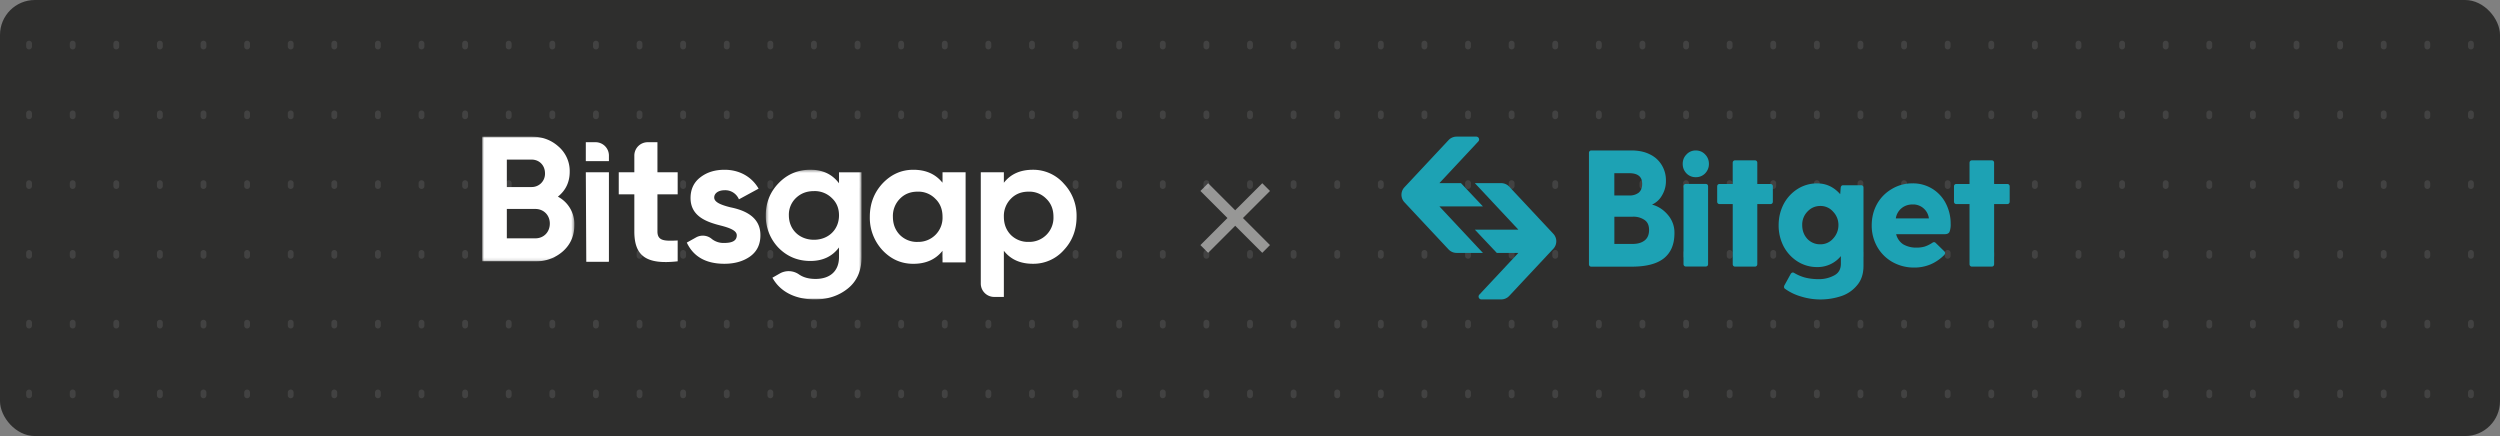 <svg fill="none" xmlns="http://www.w3.org/2000/svg" viewBox="0 0 860 150"><rect x="0" y="0" width="860" height="150" fill="#808080" stroke="none"/><g clip-path="url(#a)"><rect width="860" height="150" rx="12" fill="#2E2E2D"/><path d="M10-513V987M25-513V987M40-513V987M55-513V987M70-513V987M85-513V987M100-513V987M115-513V987M130-513V987M145-513V987M160-513V987M175-513V987M190-513V987M205-513V987M220-513V987M235-513V987M250-513V987M265-513V987M280-513V987M295-513V987M310-513V987M325-513V987M340-513V987M355-513V987M370-513V987M385-513V987M400-513V987M415-513V987M430-513V987M445-513V987M460-513V987M475-513V987M490-513V987M505-513V987M520-513V987M535-513V987M550-513V987M565-513V987M580-513V987M595-513V987M610-513V987M625-513V987M640-513V987M655-513V987M670-513V987M685-513V987M700-513V987M715-513V987M730-513V987M745-513V987M760-513V987M775-513V987M790-513V987M805-513V987M820-513V987M835-513V987M850-513V987" stroke="#fff" stroke-opacity=".1" stroke-width="2" stroke-linecap="round" stroke-linejoin="round" stroke-dasharray="1 23"/><mask id="b" style="mask-type:alpha" maskUnits="userSpaceOnUse" x="165" y="47" width="33" height="43"><path d="M165.86 47h31.72v42.89h-31.72V47Z" fill="#fff"/></mask><g mask="url(#b)"><path fill-rule="evenodd" clip-rule="evenodd" d="M197.58 77.45c0 3.62-1.3 6.62-3.88 8.95a13.78 13.78 0 0 1-9.55 3.49h-18.3V47h17c3.7 0 6.78 1.16 9.3 3.43a11.13 11.13 0 0 1 3.83 8.64c0 3.55-1.36 6.43-4.07 8.58a10.62 10.62 0 0 1 5.67 9.8ZM174.35 54.9v9.44h8.5a4.55 4.55 0 0 0 4.63-4.72c0-2.7-1.91-4.72-4.62-4.72h-8.5Zm9.8 27.09c2.9 0 4.99-2.15 4.99-5.09 0-2.88-2.1-5.02-4.99-5.02h-9.8v10.1h9.8Z" fill="#fff"/></g><path fill-rule="evenodd" clip-rule="evenodd" d="M209.38 90.07h-7.7l-.16-30.82h7.95V89.9l-.1.18ZM201.52 55.42v-6.5h3.32a4.6 4.6 0 0 1 4.63 4.6v1.9h-7.95ZM251.3 71.32c4.49.92 10.34 3.07 10.28 9.62 0 3.13-1.17 5.58-3.57 7.3-2.34 1.65-5.3 2.5-8.81 2.5-6.35 0-10.66-2.44-12.94-7.29l3.26-1.82a4.77 4.77 0 0 1 5.4.62 6.47 6.47 0 0 0 4.28 1.32c2.83 0 4.25-.85 4.25-2.63 0-1.65-2.47-2.57-5.6-3.37-4.57-1.16-10.3-3.06-10.3-9.43 0-3 1.11-5.4 3.33-7.11 2.28-1.78 5.05-2.63 8.38-2.63 4.99 0 9.3 2.32 11.7 6.49l-6.77 3.68a5.09 5.09 0 0 0-4.93-3.13c-2.03 0-3.57.98-3.57 2.51 0 1.66 2.46 2.58 5.6 3.37Z" fill="#fff"/><mask id="c" style="mask-type:alpha" maskUnits="userSpaceOnUse" x="263" y="58" width="34" height="45"><path d="M263.43 58.4h32.95V103h-32.95V58.4Z" fill="#fff"/></mask><g mask="url(#c)"><path fill-rule="evenodd" clip-rule="evenodd" d="M288.62 59.25h7.76v29.17c0 4.72-1.6 8.33-4.74 10.84-3.14 2.52-6.9 3.74-11.33 3.74-6.66 0-11.9-2.57-14.6-7.47l2.54-1.45a6.2 6.2 0 0 1 6.62.33c1.48 1.03 3.38 1.54 5.68 1.54 5 0 8.07-2.7 8.07-7.53v-3.3c-2.34 3.11-5.6 4.65-9.86 4.65-4.37 0-8-1.54-10.96-4.54a15.7 15.7 0 0 1-4.37-11.15c0-4.35 1.47-8.03 4.43-11.09 2.96-3.06 6.6-4.6 10.9-4.6 4.26 0 7.52 1.54 9.86 4.66v-3.8Zm-2.46 8.89a8.34 8.34 0 0 0-6.16-2.4c-2.53 0-4.56.8-6.23 2.4a7.93 7.93 0 0 0-2.4 5.94c0 4.9 3.64 8.4 8.63 8.4s8.62-3.5 8.62-8.4c0-2.39-.8-4.4-2.46-5.94Z" fill="#fff"/></g><path fill-rule="evenodd" clip-rule="evenodd" d="M324.23 59.25h7.94v31.02h-7.94v-4c-2.4 3-5.73 4.48-10.04 4.48-4.13 0-7.64-1.53-10.6-4.66a16.38 16.38 0 0 1-4.37-11.52c0-4.53 1.48-8.33 4.37-11.46 2.96-3.12 6.47-4.71 10.6-4.71 4.3 0 7.64 1.47 10.04 4.47v-3.62Zm-8.56 23.96a8.3 8.3 0 0 0 8.56-8.64c0-2.51-.8-4.6-2.47-6.19a8.1 8.1 0 0 0-6.1-2.45c-2.46 0-4.5.8-6.1 2.45a8.38 8.38 0 0 0-2.4 6.2c0 2.5.8 4.59 2.4 6.24a8.29 8.29 0 0 0 6.1 2.4ZM365.9 63.11a16.02 16.02 0 0 1 4.44 11.46c0 4.53-1.48 8.4-4.44 11.52a13.93 13.93 0 0 1-10.6 4.65c-4.3 0-7.63-1.47-9.97-4.47v15.87h-3.34a4.6 4.6 0 0 1-4.6-4.59v-38.3h7.94v3.62c2.34-3 5.66-4.47 9.98-4.47a14 14 0 0 1 10.6 4.71Zm-12.07 20.1a8.3 8.3 0 0 0 8.56-8.64c0-2.51-.8-4.6-2.46-6.19a8.1 8.1 0 0 0-6.1-2.45c-2.47 0-4.5.8-6.1 2.45a8.38 8.38 0 0 0-2.4 6.19c0 2.51.8 4.6 2.4 6.25a8.3 8.3 0 0 0 6.1 2.39ZM226.16 48.92h-3.33a4.6 4.6 0 0 0-4.62 4.59v5.74h-5.36v7.6h5.36V79.6c0 8.39 4 11.51 14.91 10.29v-7.17c-4.56.24-6.96.18-6.96-3.12V66.85h6.96v-7.6h-6.96V48.92Z" fill="#fff"/><g clip-path="url(#d)"><path d="m424.9 72.34 9.32-9.31 2.66 2.66-9.31 9.31 9.3 9.31-2.65 2.66-9.31-9.31-9.31 9.31-2.66-2.66 9.3-9.31-9.3-9.31 2.66-2.66 9.3 9.31Z" fill="#fff" fill-opacity=".5"/></g><path d="M690.48 63.29c.26 0 .47.08.62.23.15.15.23.36.23.63v5.2c0 .26-.08.47-.23.62a.83.83 0 0 1-.62.23h-4.5v20.65c0 .27-.08.47-.23.63a.83.83 0 0 1-.62.23h-6.76a.83.83 0 0 1-.62-.23.86.86 0 0 1-.23-.63V70.2h-4.5a.83.83 0 0 1-.63-.23.86.86 0 0 1-.22-.63v-5.2c0-.26.07-.47.22-.62a.83.83 0 0 1 .62-.23h4.51v-7.28c0-.26.08-.47.23-.62a.83.83 0 0 1 .62-.23h6.76c.26 0 .47.07.62.23.15.15.22.36.22.62v7.28h4.51ZM671.03 77.02a7 7 0 0 1-.4 2.74c-.26.53-.8.8-1.63.8h-16.73a5.86 5.86 0 0 0 2.42 3.48 8.8 8.8 0 0 0 4.68 1.14 9.9 9.9 0 0 0 2.65-.34c.86-.27 1.76-.7 2.7-1.31.19-.16.4-.23.62-.23.19 0 .4.11.62.34l2.93 2.86c.15.15.23.34.23.57 0 .23-.12.45-.34.68a14.68 14.68 0 0 1-4.68 3.2 14.3 14.3 0 0 1-5.58 1.09 15 15 0 0 1-7.6-1.95 13.83 13.83 0 0 1-5.19-5.25 14.67 14.67 0 0 1-1.86-7.31c0-2.66.6-5.1 1.8-7.3a13.67 13.67 0 0 1 5.08-5.2 13.56 13.56 0 0 1 7.15-1.95 12.6 12.6 0 0 1 11.5 6.97 15.1 15.1 0 0 1 1.63 6.97Zm-13.07-6.69c-1.47 0-2.72.42-3.78 1.26a5.56 5.56 0 0 0-2.02 3.54h11.38a5.45 5.45 0 0 0-5.58-4.8ZM640.19 63.71c.26 0 .47.08.62.23.15.15.23.36.23.63v26.9c0 2.77-.76 5.02-2.26 6.73a11.81 11.81 0 0 1-5.58 3.72 22.6 22.6 0 0 1-13.7.06 17.91 17.91 0 0 1-5.45-2.63.72.72 0 0 1-.34-.63c0-.23.04-.4.11-.52l2.2-4c.22-.3.45-.45.67-.45a.8.8 0 0 1 .45.11c1.28.76 2.6 1.32 3.95 1.66 1.39.34 2.91.51 4.56.51a11 11 0 0 0 5.24-1.25c1.58-.8 2.37-2.15 2.37-4.06V88.1a10.31 10.31 0 0 1-8.11 3.77 12.4 12.4 0 0 1-6.82-1.94 13.68 13.68 0 0 1-4.8-5.25 15.6 15.6 0 0 1-1.68-7.2c0-2.59.56-4.98 1.69-7.2a13.67 13.67 0 0 1 4.79-5.25 12.4 12.4 0 0 1 6.82-1.94c3.08 0 5.7 1.24 7.88 3.71l.17-2.22c.08-.57.36-.86.85-.86h6.14Zm-13.97 20.33a5.7 5.7 0 0 0 4.4-2 6.7 6.7 0 0 0 1.8-4.62 6.5 6.5 0 0 0-1.8-4.57 5.7 5.7 0 0 0-4.4-2c-1.77 0-3.25.65-4.46 1.94a6.44 6.44 0 0 0-1.8 4.63c0 1.86.58 3.44 1.75 4.74a5.98 5.98 0 0 0 4.5 1.88ZM609.02 63.29c.26 0 .47.08.62.23.15.15.22.36.22.63v5.2c0 .26-.07.47-.22.62a.83.83 0 0 1-.62.23h-4.51v20.65c0 .27-.08.47-.23.63a.83.83 0 0 1-.62.23h-6.76a.83.83 0 0 1-.62-.23.86.86 0 0 1-.22-.63V70.2h-4.51a.83.83 0 0 1-.62-.23.86.86 0 0 1-.22-.63v-5.2c0-.26.07-.47.22-.62a.83.83 0 0 1 .62-.23h4.5v-7.28c0-.26.08-.47.23-.62a.83.83 0 0 1 .62-.23h6.76c.27 0 .47.07.62.23.15.15.23.36.23.62v7.28h4.5ZM583.36 60.95a4.33 4.33 0 0 1-3.21-1.3c-.87-.92-1.3-2-1.3-3.26 0-1.3.43-2.38 1.3-3.26a4.24 4.24 0 0 1 3.2-1.37c1.28 0 2.36.46 3.22 1.37.86.88 1.3 1.96 1.3 3.26 0 1.25-.44 2.34-1.3 3.25a4.33 4.33 0 0 1-3.21 1.31Zm-4.23 3.18c0-.27.08-.48.23-.63a.83.83 0 0 1 .62-.23h6.76c.26 0 .47.08.62.23.15.15.22.36.22.63v26.7c0 .26-.07.47-.22.63a.83.83 0 0 1-.62.22h-6.76a.83.83 0 0 1-.62-.22.86.86 0 0 1-.23-.63v-26.7ZM568.3 70.38c2.1.57 3.9 1.73 5.4 3.48a9.27 9.27 0 0 1 2.31 6.34c0 3.84-1.22 6.74-3.66 8.68-2.4 1.9-6.09 2.85-11.05 2.85h-13.85a.83.83 0 0 1-.63-.22.86.86 0 0 1-.22-.63V52.62c0-.27.07-.48.23-.63a.83.83 0 0 1 .62-.23h13.8c2.48 0 4.6.46 6.37 1.37a9.47 9.47 0 0 1 4.05 3.71 9.98 9.98 0 0 1 1.41 5.26 9.5 9.5 0 0 1-1.4 5.2 7.3 7.3 0 0 1-3.39 3.08Zm-3.39-7.14c0-2.44-1.48-3.66-4.45-3.66h-5.13v7.66h5.13a5 5 0 0 0 3.27-.97c.79-.69 1.18-1.7 1.18-3.03Zm-3.27 20.67c1.73 0 3.1-.4 4.12-1.2 1.01-.8 1.52-2 1.52-3.6 0-1.56-.5-2.7-1.52-3.42a6.7 6.7 0 0 0-4.12-1.14h-6.3v9.36h6.3ZM498.3 48.2a3.79 3.79 0 0 1 2.76-1.2h6.8a.98.98 0 0 1 .7 1.64L495.15 63h7.42l7.55 8h-14.97l14.97 16h-9.05a3.79 3.79 0 0 1-2.77-1.2l-15.18-16.23a3.76 3.76 0 0 1 0-5.14l15.18-16.23Z" fill="#1DA2B4"/><path d="M519.17 101.8a3.8 3.8 0 0 1-2.77 1.2h-6.8a.98.98 0 0 1-.71-1.64L522.32 87h-7.42l-7.55-8h14.97l-14.97-16h9.05a3.8 3.8 0 0 1 2.77 1.2l15.18 16.23a3.76 3.76 0 0 1 0 5.14l-15.18 16.23Z" fill="#1DA2B4"/></g><defs><clipPath id="a"><rect width="860" height="150" rx="12" fill="#fff"/></clipPath><clipPath id="d"><path fill="#fff" transform="translate(402.34 52.43)" d="M0 0h45.14v45.14H0z"/></clipPath></defs></svg>